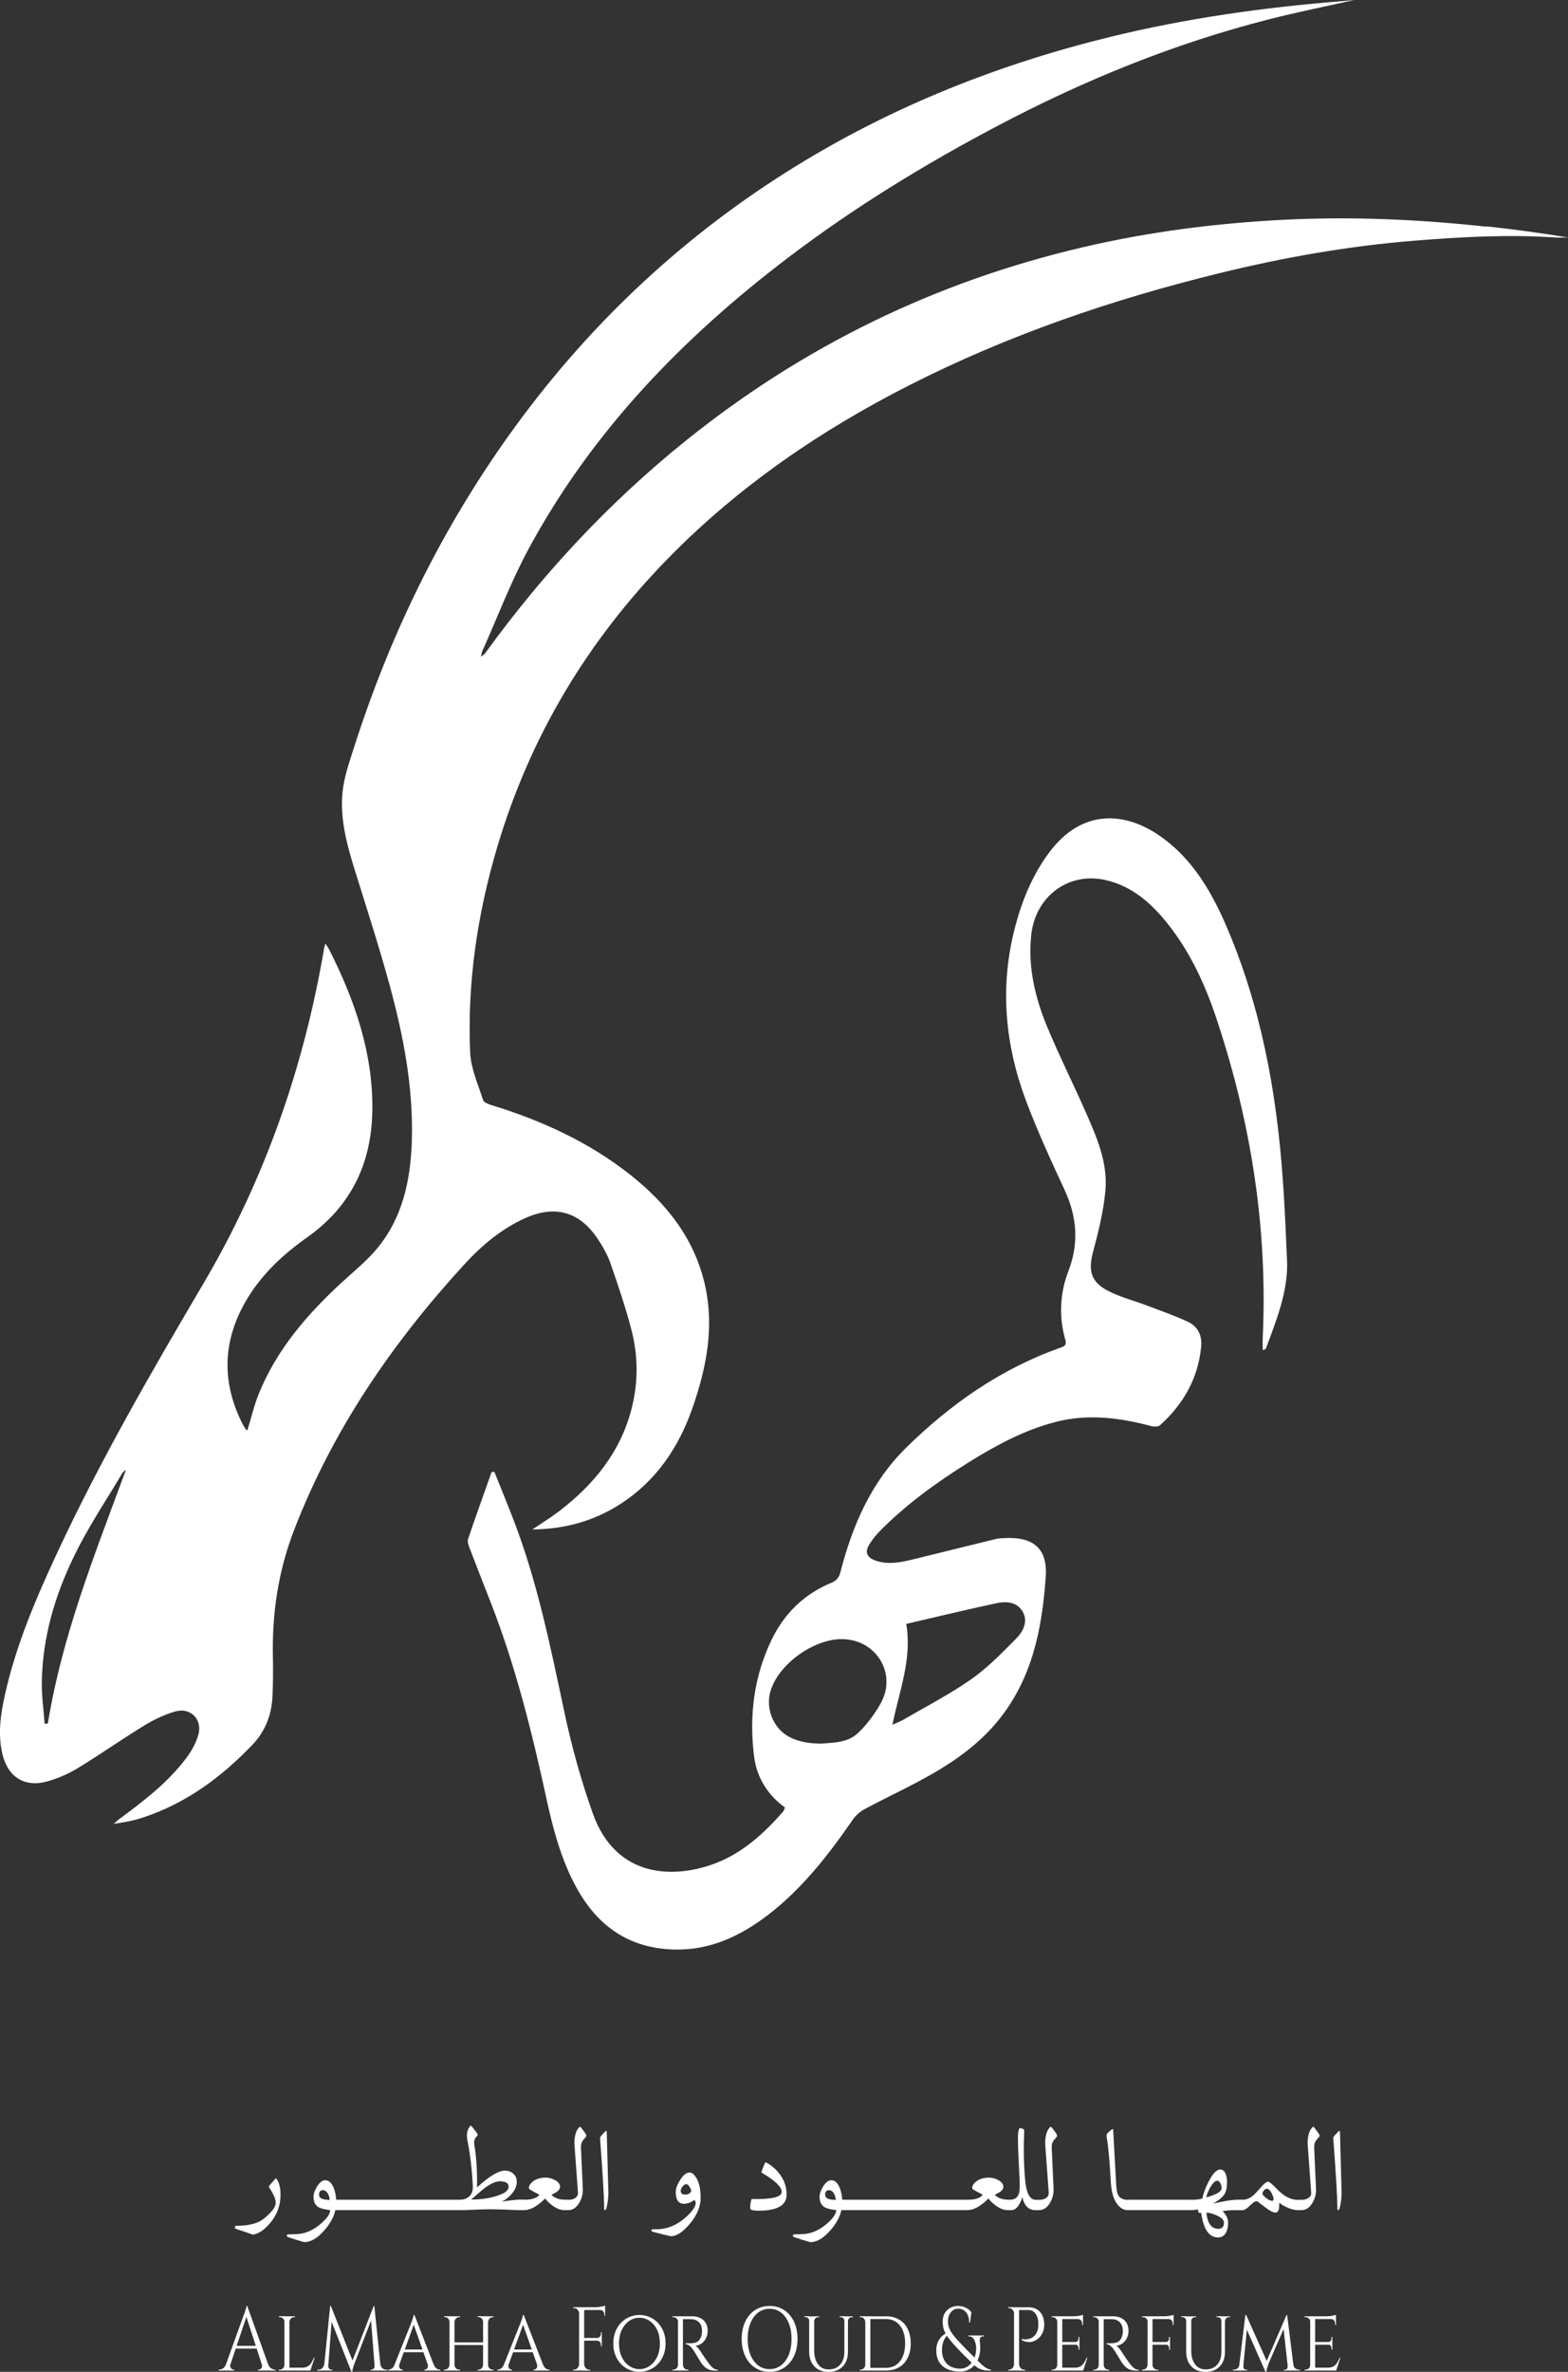 <?xml version="1.0" encoding="UTF-8"?>
<svg id="Layer_2" data-name="Layer 2" xmlns="http://www.w3.org/2000/svg" viewBox="0 0 220.46 333.4">
  <rect x="0" y="0" width="220.46" height="333.4" fill="#333333" stroke="none"/>
  <defs>
    <style>
      .cls-1 {
        fill: #fff;
      }
    </style>
  </defs>
  <g id="Layer_1-2" data-name="Layer 1">
    <g>
      <path class="cls-1" d="M209.03,31.87c-9.4-1.03-18.82-1.45-28.27-.99-9.61.47-19.12,1.68-28.49,3.87-20.66,4.82-39.26,13.86-55.79,27.15-10.8,8.68-20.16,18.72-28.27,29.93-.1.13-.26.22-.59.48.1-.42.11-.61.19-.77,2.15-4.81,4.02-9.77,6.52-14.4,8.91-16.5,21.65-29.65,36.46-40.91,9.27-7.05,19.18-13.11,29.47-18.54,12.11-6.39,24.71-11.53,37.98-14.93,4.13-1.06,8.32-1.89,12.15-2.75-.4.04-1.15.11-1.9.17-10.88.87-21.66,2.39-32.28,4.98-15.68,3.83-30.51,9.69-44.27,18.17-15.53,9.57-28.63,21.77-39.39,36.48-10.11,13.83-17.59,29-22.79,45.3-.67,2.11-1.43,4.26-1.62,6.43-.3,3.46.54,6.85,1.56,10.17,1.7,5.49,3.49,10.96,5.01,16.51,1.99,7.25,3.43,14.61,3.19,22.19-.17,5.5-1.29,10.76-4.9,15.11-1.48,1.78-3.34,3.26-5.06,4.85-4.82,4.46-9.04,9.37-11.55,15.53-.67,1.66-1.07,3.42-1.6,5.14-.07-.03-.17-.04-.2-.09-.18-.26-.36-.53-.5-.81-2.9-5.75-2.82-11.45.37-17.07,2.14-3.77,5.23-6.67,8.73-9.14,6.15-4.35,9.05-10.38,9.16-17.79.12-8.1-2.46-15.52-6.06-22.65-.13-.25-.3-.48-.54-.86-.09.33-.14.47-.17.62-2.84,16.75-8.36,32.55-17,47.21-7.27,12.34-14.44,24.74-20.5,37.73-3.02,6.48-5.83,13.04-7.39,20.05-.6,2.72-1.01,5.47-.37,8.25.78,3.36,3.21,4.86,6.5,3.87,1.47-.44,2.92-1.08,4.22-1.88,3.11-1.9,6.1-4.01,9.21-5.91,1.37-.84,2.87-1.56,4.41-2,2.15-.61,3.84,1.15,3.22,3.3-.33,1.15-.96,2.28-1.68,3.24-2.6,3.47-6.02,6.07-9.47,8.62-.19.14-.36.32-.73.64.89-.15,1.52-.22,2.13-.36.66-.14,1.31-.31,1.95-.52,6.07-1.99,11.04-5.67,15.41-10.23,1.79-1.87,2.7-4.2,2.82-6.78.08-1.82.1-3.65.06-5.47-.14-6.14.74-12.12,2.95-17.86,5.41-14.08,13.78-26.29,23.91-37.36,2.47-2.7,5.27-5.07,8.66-6.58,4.11-1.84,7.55-.9,10.07,2.82.75,1.11,1.44,2.31,1.88,3.57,1.07,3.07,2.11,6.16,2.93,9.3.98,3.74.98,7.54-.02,11.31-1.59,5.98-5.28,10.49-10.09,14.18-1.15.88-2.38,1.64-3.8,2.6,4.64-.05,8.68-1.21,12.37-3.58,5.09-3.28,8.25-8.04,10.19-13.66,1.88-5.47,3-11.04,1.76-16.83-1.42-6.66-5.36-11.67-10.57-15.79-5.81-4.59-12.42-7.61-19.45-9.77-.46-.14-1.13-.38-1.24-.73-.7-2.21-1.72-4.45-1.82-6.71-.41-9.79,1.01-19.38,3.79-28.78,4.62-15.61,12.75-29.14,24.13-40.74,9.88-10.07,21.37-17.93,33.91-24.29,13.89-7.05,28.54-12.05,43.65-15.74,8.99-2.2,18.07-3.8,27.31-4.54,6.57-.53,13.14-.89,19.73-.45.61.04,1.23,0,1.85,0-3.8-.62-7.61-1.14-11.43-1.56M6.72,242.28h0c-.15,0-.3.01-.45.02-.14-2-.43-3.99-.39-5.99.06-3.05.51-6.01,1.26-8.88.82-3.12,2.01-6.14,3.47-9.08.15-.31.3-.61.46-.91,1.1-2.12,2.34-4.18,3.6-6.22.09-.15.19-.31.28-.46.75-1.21,1.5-2.43,2.23-3.65,0-.01.02-.03.03-.04.11-.17.27-.32.49-.44h0s0,0,0,0c-1.27,3.43-2.56,6.85-3.81,10.28-3.01,8.27-5.74,16.62-7.17,25.38M180.95,177.12c-.25-6.06-.52-12.13-1.22-18.15-1.13-9.72-3.26-19.23-7.09-28.29-2.11-4.98-4.73-9.66-9.2-12.92-5.23-3.82-11.34-4.04-15.87,2-2.37,3.15-3.85,6.74-4.84,10.52-2.2,8.34-1.45,16.55,1.56,24.54,1.59,4.22,3.49,8.34,5.39,12.44,1.74,3.76,2.05,7.46.54,11.4-1.2,3.13-1.37,6.43-.43,9.7.21.73-.15.89-.69,1.08-8.36,2.95-15.45,7.92-21.7,14.06-4.88,4.8-7.55,10.91-9.23,17.47-.2.76-.53,1.2-1.27,1.51-3.83,1.59-6.63,4.31-8.42,8.03-2.5,5.19-3.16,10.7-2.46,16.37.33,2.65,1.58,4.88,3.62,6.64.24.2.5.38.73.56-.13.29-.17.46-.26.57-2.62,2.97-5.5,5.65-9.23,7.15-5.91,2.37-14.26,2.33-17.54-6.91-1.64-4.62-2.96-9.38-3.98-14.18-1.93-9.04-3.74-18.11-7.05-26.78-.9-2.36-1.86-4.69-2.8-7.03-.13,0-.26.02-.39.02-1.11,3.13-2.24,6.26-3.31,9.41-.12.35.05.85.2,1.24,1,2.63,2.04,5.25,3.06,7.88,3.45,8.87,5.73,18.06,7.75,27.33.89,4.11,1.96,8.19,3.91,11.96,2.96,5.74,7.45,9.15,14.11,9.3,4.98.11,9.19-1.86,13.03-4.78,4.9-3.73,8.61-8.52,12.07-13.53.42-.61,1.08-1.14,1.74-1.49,3.11-1.66,6.33-3.13,9.39-4.89,3.41-1.96,6.59-4.26,9.14-7.34,4.92-5.93,6.32-13.07,6.82-20.41.27-3.97-1.78-5.59-5.76-5.4-.44.02-.88.04-1.3.14-3.77.92-7.54,1.87-11.32,2.79-1.85.45-3.72.9-5.62.21-1.16-.42-1.46-1.19-.81-2.23.39-.64.86-1.24,1.38-1.78,3.77-3.85,8.11-6.98,12.67-9.82,3.85-2.39,7.84-4.54,12.27-5.66,4.48-1.14,8.9-.56,13.29.6.4.11,1.02.12,1.28-.12,3.27-2.95,5.33-6.55,5.77-11,.16-1.6-.46-2.88-1.88-3.54-1.86-.87-3.81-1.54-5.73-2.27-1.81-.69-3.73-1.17-5.44-2.05-2.49-1.28-2.85-2.88-2.13-5.57.76-2.82,1.47-5.7,1.72-8.59.35-3.99-1.29-7.62-2.86-11.19-1.74-3.95-3.69-7.82-5.34-11.81-1.69-4.1-2.71-8.36-2.23-12.88.59-5.47,5.29-8.95,10.55-7.7,3.71.88,6.37,3.27,8.66,6.15,3.18,4,5.27,8.59,6.86,13.38,4.83,14.51,7.19,29.41,6.48,44.73-.03.59,0,1.18,0,1.77.34-.04.42-.13.46-.24,1.49-4.02,3.14-8.05,2.96-12.42M127.4,228.27c4.29-.99,8.48-2.01,12.69-2.91,1.36-.29,2.86-.22,3.67,1.14.01.02.03.04.04.06.58,1.04.32,2.08-.24,2.93-.18.28-.4.53-.62.77-.68.69-1.35,1.38-2.05,2.06-1.37,1.35-2.8,2.65-4.36,3.74-1.89,1.33-3.91,2.49-5.93,3.64-1.19.67-2.38,1.33-3.56,2.02-.39.23-.82.39-1.38.64-.06.03-.12.05-.19.09,1-4.85,2.8-9.35,1.94-14.19M124.35,238.21c-.13.42-.31.83-.53,1.24-.6,1.07-1.32,2.11-2.13,3.05-.35.41-.73.8-1.12,1.16-.73.67-1.6,1-2.51,1.17-.61.12-1.24.17-1.85.21-.3.02-.6.04-.89.06-1.46-.03-2.81-.24-3.95-.75-1.25-.56-2.25-1.51-2.87-3.04-.08-.2-.15-.42-.21-.65-.18-.73-.23-1.56-.11-2.29.02-.14.05-.27.08-.4.31-1.23,1.02-2.44,1.98-3.51.11-.13.23-.25.35-.37,0,0,0,0,0,0,1.76-1.82,4.21-3.19,6.51-3.58.52-.09,1.03-.12,1.52-.1.44.02.86.08,1.27.17,3.48.81,5.52,4.26,4.47,7.63"/>
      <g>
        <g>
          <path class="cls-1" d="M32.41,332.29c-.05.17-.06.31-.02.43.04.12.1.21.18.27.08.06.17.1.26.1h.1v.13h-2.19v-.13h.1c.17,0,.34-.06.52-.18.18-.12.33-.33.44-.62h.62ZM34.76,324.14l.1.89-2.74,8.15h-.65l2.79-7.73c.08-.21.15-.39.2-.55.05-.15.1-.3.14-.45.04-.14.06-.25.06-.32h.1ZM36.3,329.75v.38h-3.41v-.38h3.41ZM34.76,324.14l3.23,9h-.93l-2.52-7.79.22-1.21ZM36.79,332.29h.89c.11.29.25.49.44.62.18.12.36.18.52.18h.09v.13h-2.45v-.13h.1c.14,0,.26-.07.37-.21.11-.14.12-.34.04-.59Z"/>
          <path class="cls-1" d="M40.02,326.4h-.02c0-.19-.07-.36-.2-.49-.12-.13-.28-.2-.46-.2h-.13v-.13h.81v.81ZM40.02,332.41l.14.81h-.95v-.13h.15c.18,0,.33-.07.45-.2.12-.14.18-.3.19-.48h.02ZM40.69,325.59v7.63h-.7v-7.63h.7ZM40.66,326.4v-.81h.81v.13h-.13c-.17,0-.33.07-.45.2-.13.13-.19.29-.19.49h-.03ZM43.63,332.82l-.02.39h-2.93v-.39h2.96ZM44.24,331.4l-.6,1.82h-1.66l.37-.39c.36,0,.66-.06.88-.18.22-.12.4-.29.54-.51.14-.22.26-.46.36-.73h.11Z"/>
          <path class="cls-1" d="M45.83,332.29v.93h-1.21v-.13h.17c.2,0,.37-.07.52-.21.15-.14.24-.34.27-.59h.24ZM46.41,324.14h.11l.22.75-.64,8.33h-.59l.91-9.08ZM46.14,332.49v.06c0,.14.04.26.13.38s.18.17.3.17h.16v.11h-.67v-.72h.08ZM46.52,324.14l3.14,7.92-.25,1.34-3.1-7.83.21-1.42ZM52.54,324.14l.09.85-2.74,7.11c-.11.29-.19.53-.25.73-.06.2-.1.39-.12.57h-.11l-.15-.8,3.28-8.45ZM52.67,332.49h.08v.72h-.67v-.11h.16c.12,0,.23-.06.31-.17.08-.11.12-.24.12-.38v-.06ZM52.63,324.14l.94,9.08h-.85l-.6-7.7.41-1.37h.1ZM53.24,332.29h.23c.04.25.13.45.28.59.15.14.32.21.51.21h.17v.13h-1.2v-.93Z"/>
          <path class="cls-1" d="M56.17,332.29c-.08.25-.07.45.03.59.1.14.22.21.35.21h.09v.13h-2.08v-.13h.09c.15,0,.31-.06.47-.18.16-.12.3-.33.41-.62h.64ZM58.27,325.41l.08.88-2.5,6.89h-.69l2.58-6.46c.08-.2.15-.38.2-.53.05-.15.1-.29.15-.44.04-.14.07-.26.08-.34h.1ZM59.56,330.26v.38h-2.89v-.38h2.89ZM58.27,325.41l3,7.73h-.86l-2.32-6.6.19-1.13ZM60.12,332.29h.83c.11.29.24.49.4.62.16.12.31.18.46.18h.09v.13h-2.24v-.13h.09c.12,0,.24-.07.34-.21.1-.14.11-.34.03-.59Z"/>
          <path class="cls-1" d="M63.23,326.4h-.03c0-.19-.07-.36-.19-.49-.12-.13-.27-.2-.44-.2h-.13v-.13h.8v.81ZM63.23,332.41v.81h-.8v-.13h.13c.17,0,.32-.07.44-.2.12-.14.18-.3.19-.48h.03ZM63.9,325.59v7.63h-.7v-7.63h.7ZM68.03,329.26v.38h-4.25v-.38h4.25ZM63.87,326.4v-.81h.8v.13h-.13c-.17,0-.32.07-.45.2-.12.13-.19.29-.19.49h-.03ZM63.87,332.41h.03c0,.19.06.35.19.48.12.14.27.2.45.2h.13v.13h-.8v-.81ZM67.96,326.4h-.03c0-.19-.07-.36-.19-.49-.12-.13-.27-.2-.44-.2h-.13v-.13h.8v.81ZM67.96,332.41v.81h-.8v-.13h.13c.17,0,.32-.07.44-.2.12-.14.18-.3.19-.48h.03ZM68.62,325.59v7.63h-.7v-7.63h.7ZM68.59,326.4v-.81h.8v.13h-.13c-.17,0-.32.07-.44.2-.12.13-.18.29-.19.49h-.03ZM68.59,332.41h.03c0,.19.07.35.19.48.12.14.27.2.44.2h.13v.13h-.8v-.81Z"/>
          <path class="cls-1" d="M71.53,332.29c-.08.25-.07.45.03.59.1.14.22.21.35.21h.09v.13h-2.08v-.13h.09c.15,0,.31-.06.47-.18.16-.12.3-.33.41-.62h.64ZM73.64,325.41l.08.88-2.5,6.89h-.69l2.58-6.46c.08-.2.15-.38.2-.53.05-.15.1-.29.15-.44.04-.14.07-.26.08-.34h.1ZM74.93,330.26v.38h-2.89v-.38h2.89ZM73.64,325.41l3,7.73h-.86l-2.32-6.6.19-1.13ZM75.48,332.29h.83c.11.29.24.49.4.62.16.12.31.18.46.18h.09v.13h-2.24v-.13h.09c.12,0,.24-.07.34-.21.1-.14.11-.34.03-.59Z"/>
          <path class="cls-1" d="M81.46,325.25h-.03c0-.22-.07-.41-.21-.57-.14-.16-.3-.24-.49-.24h-.13v-.13s.86,0,.86,0v.93ZM81.46,332.29v.93h-.87v-.13h.14c.19,0,.35-.08.49-.24.13-.16.21-.35.21-.57h.03ZM82.13,324.32v8.9h-.71v-8.9h.71ZM85.08,324.32v.39h-2.98v-.39h2.98ZM84.61,328.64v.38h-2.51v-.38h2.51ZM82.1,332.29h.03c0,.22.08.41.21.57.13.16.3.24.49.24h.14v.13h-.87v-.93ZM85.08,324.09v.37l-1.33-.14c.16,0,.33-.01.51-.04.18-.03.34-.06.5-.09.15-.03.26-.07.33-.1ZM84.61,327.83v.84h-.63v-.03c.15,0,.27-.07.37-.2.1-.12.15-.27.15-.44v-.18h.11ZM84.61,329v.84h-.11v-.19c0-.17-.05-.32-.15-.44-.1-.12-.23-.18-.37-.18v-.03h.63ZM85.08,324.68v.85h-.11v-.19c0-.17-.05-.32-.16-.44s-.23-.18-.38-.18v-.04h.64Z"/>
          <path class="cls-1" d="M89.9,325.41c.51,0,.99.1,1.43.29.45.19.84.46,1.18.82.34.36.6.78.79,1.27.19.49.28,1.03.28,1.62s-.09,1.13-.28,1.62c-.19.49-.45.91-.79,1.26-.34.36-.73.63-1.18.82-.45.19-.93.29-1.43.29s-.99-.1-1.43-.29c-.44-.19-.83-.46-1.17-.82-.34-.36-.6-.78-.79-1.26-.19-.49-.28-1.03-.28-1.62s.09-1.13.28-1.62.45-.91.79-1.27c.34-.36.73-.63,1.17-.82.44-.19.92-.29,1.43-.29ZM89.9,333.02c.54,0,1.03-.15,1.46-.46s.78-.73,1.04-1.27c.25-.54.38-1.17.38-1.88s-.13-1.35-.38-1.89c-.25-.54-.6-.96-1.04-1.26-.44-.31-.92-.46-1.46-.46s-1.01.15-1.45.46c-.44.3-.78.73-1.04,1.26-.25.54-.38,1.17-.38,1.89s.13,1.34.38,1.88c.25.54.6.97,1.04,1.27s.92.46,1.45.46Z"/>
          <path class="cls-1" d="M95.35,326.39h-.02c0-.19-.07-.36-.19-.48-.12-.13-.26-.19-.44-.19h-.15v-.13h.93l-.13.8ZM95.35,332.41l.13.81h-.93v-.13h.15c.17,0,.32-.07.44-.2.12-.14.18-.3.19-.48h.02ZM96.02,325.59v7.63h-.7v-7.63h.7ZM95.99,332.41h.03c0,.19.07.35.19.48.12.14.26.2.44.2h.14v.13s-.93,0-.93,0l.13-.81ZM97.29,325.59c.34,0,.65.05.92.14.27.09.51.23.7.41.19.18.34.39.44.65.1.25.15.54.15.86,0,.36-.07.69-.22.99s-.35.56-.61.75c-.26.2-.55.31-.88.36.12.06.27.19.43.39.16.2.3.4.42.6.19.3.36.55.51.77.15.22.3.42.44.62.15.2.29.36.42.51.13.14.27.26.41.34.15.08.32.12.52.12v.13h-.34c-.4,0-.73-.06-.99-.18-.26-.12-.47-.26-.63-.44-.16-.17-.3-.34-.41-.5-.03-.04-.1-.15-.2-.32-.11-.17-.22-.36-.34-.57-.12-.2-.24-.39-.34-.55-.1-.17-.16-.26-.19-.3-.15-.22-.31-.42-.5-.59-.19-.17-.39-.26-.6-.26v-.13c.23,0,.44,0,.62,0,.2,0,.41-.03.61-.06.2-.03.39-.12.57-.27.18-.15.32-.41.42-.76.03-.09.05-.2.07-.33.01-.13.02-.26.01-.39,0-.24-.05-.45-.11-.64-.07-.19-.17-.35-.29-.48-.13-.14-.28-.24-.45-.32-.17-.08-.37-.12-.59-.13-.34-.02-.64-.02-.89-.01-.25,0-.38,0-.38,0s0-.04-.03-.11c-.02-.06-.05-.16-.08-.29h1.41Z"/>
          <path class="cls-1" d="M108.2,324.14c.78,0,1.46.19,2.05.58.59.39,1.05.93,1.38,1.62.33.7.5,1.5.5,2.43s-.17,1.73-.5,2.43c-.33.7-.79,1.24-1.38,1.62-.59.39-1.27.58-2.05.58s-1.45-.19-2.04-.58-1.05-.93-1.38-1.62c-.33-.69-.5-1.5-.5-2.43s.17-1.73.5-2.43.79-1.24,1.38-1.62,1.27-.58,2.04-.58ZM108.2,333.02c.62,0,1.16-.18,1.62-.53.46-.36.82-.85,1.08-1.49s.39-1.38.39-2.22-.13-1.59-.39-2.22c-.26-.64-.62-1.13-1.08-1.49-.46-.36-1-.53-1.62-.53s-1.15.18-1.61.53c-.46.36-.82.85-1.08,1.49-.26.64-.39,1.38-.39,2.22s.13,1.59.39,2.22c.26.64.62,1.13,1.08,1.49.46.36,1,.53,1.61.53Z"/>
          <path class="cls-1" d="M113.81,325.59v.67h-.02c0-.15-.06-.28-.16-.39-.1-.11-.22-.16-.37-.16h-.16v-.13h.71ZM114.48,325.59v4.81c0,.82.18,1.47.54,1.95.36.48.85.71,1.48.71.69,0,1.23-.22,1.63-.67.4-.45.59-1.06.59-1.84v-4.95h.5v4.95c0,.88-.24,1.58-.73,2.09-.48.51-1.15.77-1.99.77s-1.5-.25-1.99-.76c-.49-.51-.74-1.2-.74-2.08v-4.96h.7ZM115.17,325.59v.13h-.16c-.14,0-.26.05-.37.16s-.16.24-.16.39h-.02v-.67h.71ZM118.75,325.59v.67h-.02c0-.15-.05-.28-.15-.39-.1-.11-.23-.16-.37-.16h-.16v-.13h.71ZM119.91,325.59v.13h-.16c-.14,0-.26.05-.36.16s-.16.24-.16.39h-.02v-.67h.71Z"/>
          <path class="cls-1" d="M121.68,326.42h-.02c0-.2-.07-.37-.19-.5-.12-.13-.27-.2-.44-.2h-.13v-.13h.79v.83ZM121.68,332.39v.83h-.79v-.13h.14c.17,0,.32-.07.44-.21.12-.14.18-.3.19-.49h.02ZM122.37,325.59v7.63h-.71v-7.63h.71ZM124.54,325.59c.72,0,1.34.15,1.87.46.52.3.93.74,1.21,1.32s.43,1.25.43,2.04-.14,1.47-.43,2.03c-.28.57-.69,1.01-1.21,1.32-.52.31-1.15.46-1.87.46h-2.32l-.02-.38h2.34c.84,0,1.51-.31,1.99-.92.48-.61.73-1.45.73-2.51s-.24-1.9-.73-2.51c-.48-.61-1.15-.92-1.99-.92h-2.45v-.38h2.45Z"/>
          <path class="cls-1" d="M137.74,329.04c.08.47.1.91.07,1.34-.04.42-.13.82-.27,1.18-.14.36-.33.68-.58.95-.24.27-.53.48-.87.63-.33.15-.71.22-1.12.22s-.81-.04-1.16-.13-.66-.21-.93-.38-.5-.37-.68-.61-.33-.52-.42-.83-.14-.65-.14-1.04c0-.25.02-.47.07-.68.05-.21.11-.4.2-.58.09-.18.19-.34.31-.48.12-.14.25-.27.4-.39.15-.12.3-.22.47-.3l.15.28c-.15.14-.27.29-.37.45s-.19.34-.25.52-.11.37-.14.57-.04.4-.04.6c0,.38.06.73.17,1.05.11.32.28.59.49.82.21.23.48.41.8.53.32.13.68.19,1.09.19.37,0,.7-.09.99-.26.29-.17.53-.4.72-.69.19-.28.34-.6.43-.95s.13-.7.12-1.05c-.01-.35-.09-.68-.22-.99-.07-.17-.17-.31-.28-.42-.11-.11-.26-.17-.43-.17h-.16v-.13h2.17v.13h-.16c-.16,0-.27.06-.34.17s-.09.25-.06.42ZM134.73,324.14c.25,0,.49.04.72.11.23.08.45.18.64.31s.36.29.49.48l-.2,1.44h-.11c0-.41-.07-.76-.2-1.05-.13-.29-.31-.52-.54-.67-.23-.16-.5-.24-.81-.24-.41,0-.76.17-1.03.51-.27.34-.41.77-.41,1.28s.15,1.03.45,1.49.73.98,1.29,1.56c.16.16.34.35.53.55.19.21.41.44.67.69s.53.53.85.84c.23.22.47.45.71.7.24.25.49.46.75.64.26.18.52.28.8.31v.13c-.14,0-.34,0-.59-.01-.26,0-.54-.07-.86-.18-.31-.11-.63-.31-.94-.61-.28-.26-.53-.51-.76-.73-.23-.22-.44-.43-.63-.62-.19-.19-.37-.37-.54-.55-.17-.17-.33-.34-.49-.51-.42-.46-.78-.87-1.07-1.24-.29-.37-.52-.75-.68-1.13-.16-.39-.23-.82-.23-1.32,0-.31.05-.6.15-.86.1-.26.25-.49.44-.69s.42-.35.69-.46.57-.17.91-.17Z"/>
          <path class="cls-1" d="M142.61,325.25h-.03c0-.22-.07-.41-.21-.57-.14-.16-.3-.24-.49-.24h-.13v-.13s.86,0,.86,0v.93ZM142.61,332.29v.93h-.87v-.13h.14c.19,0,.35-.08.49-.24.13-.16.21-.35.21-.57h.03ZM143.28,324.32v8.9h-.71v-8.9h.71ZM144.58,324.32c.47,0,.87.1,1.2.29s.59.48.77.85c.18.37.27.81.27,1.32,0,.39-.07.74-.2,1.05-.13.31-.31.57-.52.78-.22.21-.47.37-.74.48-.28.11-.56.15-.86.12-.29-.03-.58-.12-.86-.29v-.13c.25.04.47.06.66.04.19-.01.4-.06.61-.14.21-.08.41-.22.6-.43s.33-.49.42-.85c.02-.09.04-.21.05-.35.01-.14.02-.28.01-.41,0-.58-.14-1.06-.39-1.41-.25-.36-.61-.53-1.08-.53h-1.29c-.04-.13-.07-.25-.11-.38h1.44ZM143.25,332.29h.03c0,.22.08.41.21.57s.3.24.49.24h.14v.13h-.87v-.93Z"/>
          <path class="cls-1" d="M148.67,326.39h-.02c0-.19-.07-.36-.19-.48s-.27-.19-.45-.19h-.15v-.13h.95l-.14.8ZM148.67,332.41l.14.81h-.95v-.13h.15c.18,0,.33-.07.45-.2.12-.14.18-.3.19-.48h.02ZM149.35,325.59v7.63h-.7v-7.63h.7ZM152.27,325.59v.39h-2.94v-.39h2.94ZM151.77,329.21v.38h-2.44v-.38h2.44ZM152.28,332.82l-.02.39h-2.93v-.39h2.96ZM152.89,331.4l-.6,1.82h-1.66l.37-.39c.36,0,.66-.06.88-.18.22-.12.4-.29.54-.51.14-.22.26-.46.36-.73h.11ZM152.27,325.39v.33l-1.24-.13c.23,0,.47-.02.72-.07.25-.05.43-.09.52-.13ZM151.77,328.51v.72h-.57v-.03c.15,0,.27-.05.34-.16s.11-.23.11-.38v-.17h.12ZM151.77,329.57v.72h-.12v-.17c0-.14-.04-.27-.11-.38s-.19-.16-.34-.16v-.03h.57ZM152.27,325.95v.88h-.12v-.19c0-.18-.05-.33-.15-.46-.1-.13-.23-.19-.4-.19v-.04h.67Z"/>
          <path class="cls-1" d="M154.52,326.39h-.02c0-.19-.07-.36-.19-.48s-.26-.19-.44-.19h-.15v-.13h.93l-.13.8ZM154.52,332.41l.13.81h-.93v-.13h.15c.17,0,.32-.07.44-.2.12-.14.18-.3.19-.48h.02ZM155.18,325.59v7.63h-.7v-7.63h.7ZM155.15,332.41h.03c0,.19.07.35.19.48.12.14.26.2.44.2h.14v.13s-.93,0-.93,0l.13-.81ZM156.46,325.59c.34,0,.65.05.92.14.27.09.51.23.7.41.19.18.34.39.44.65s.15.54.15.86c0,.36-.07.69-.22.99s-.35.56-.61.75-.55.31-.88.36c.12.06.27.19.43.39.16.2.3.4.42.6.19.3.36.55.51.77.15.22.3.42.44.62.15.2.29.36.42.51.13.14.27.26.41.34.15.08.32.12.52.12v.13h-.34c-.4,0-.73-.06-.99-.18-.26-.12-.47-.26-.63-.44-.16-.17-.3-.34-.41-.5-.03-.04-.1-.15-.2-.32-.11-.17-.22-.36-.34-.57s-.24-.39-.34-.55-.16-.26-.19-.3c-.15-.22-.31-.42-.5-.59-.19-.17-.39-.26-.6-.26v-.13c.23,0,.44,0,.62,0,.2,0,.41-.03.61-.06.2-.03.39-.12.57-.27s.32-.41.42-.76c.03-.09.05-.2.07-.33.01-.13.02-.26.01-.39,0-.24-.05-.45-.11-.64s-.17-.35-.29-.48c-.13-.14-.28-.24-.45-.32-.17-.08-.37-.12-.59-.13-.34-.02-.64-.02-.89-.01-.25,0-.38,0-.38,0s0-.04-.03-.11c-.02-.06-.05-.16-.08-.29h1.41Z"/>
          <path class="cls-1" d="M161.38,326.39h-.02c0-.19-.07-.36-.19-.48-.12-.13-.27-.19-.45-.19h-.15v-.13h.96l-.14.8ZM161.38,332.41l.14.81h-.96v-.13h.15c.18,0,.33-.07.45-.2.12-.14.18-.3.19-.48h.02ZM162.04,325.59v7.63h-.69v-7.63h.69ZM162.02,332.41h.02c0,.19.07.35.19.48.12.14.27.2.45.2h.15v.13h-.96l.14-.81ZM165.01,325.59v.39h-2.99v-.39h2.99ZM164.5,329.21v.38h-2.48v-.38h2.48ZM165.01,325.39v.33l-1.25-.13c.15,0,.31-.01.48-.03s.32-.05.46-.08c.14-.03.25-.06.31-.09ZM164.5,328.51v.72h-.57v-.03c.16,0,.27-.05.34-.16.07-.11.1-.23.1-.38v-.17h.12ZM164.5,329.57v.72h-.12v-.17c0-.14-.03-.27-.1-.38-.07-.11-.18-.16-.34-.16v-.03h.57ZM165.01,325.95v.88h-.12v-.19c0-.18-.05-.33-.15-.46-.1-.13-.23-.19-.4-.19v-.04h.67Z"/>
          <path class="cls-1" d="M166.81,325.59v.67h-.02c0-.15-.06-.28-.16-.39-.1-.11-.22-.16-.37-.16h-.16v-.13h.71ZM167.49,325.59v4.81c0,.82.18,1.47.54,1.95.36.48.85.71,1.48.71.69,0,1.23-.22,1.63-.67.4-.45.59-1.06.59-1.84v-4.95h.5v4.95c0,.88-.24,1.58-.73,2.09-.48.51-1.15.77-1.99.77s-1.5-.25-1.99-.76c-.49-.51-.74-1.2-.74-2.08v-4.96h.7ZM168.17,325.59v.13h-.16c-.14,0-.26.05-.37.16s-.16.24-.16.39h-.02v-.67h.71ZM171.75,325.59v.67h-.02c0-.15-.05-.28-.15-.39-.1-.11-.23-.16-.37-.16h-.16v-.13h.71ZM172.92,325.59v.13h-.16c-.14,0-.26.05-.36.16s-.16.24-.16.39h-.02v-.67h.71Z"/>
          <path class="cls-1" d="M174.48,332.37v.85h-1.13v-.13h.16c.19,0,.35-.06.5-.19.14-.13.22-.31.25-.53h.23ZM175.1,325.41h.11l.22.75-.68,7.06h-.6l.95-7.81ZM174.8,332.56c0,.13.02.25.08.36s.17.18.33.18h.15v.11h-.62v-.66h.07ZM175.21,325.41l2.97,6.65-.25,1.34-2.92-6.59.21-1.4ZM180.87,325.41l.1.83-2.55,5.86c-.11.29-.19.53-.25.73-.06.2-.1.39-.13.57h-.11l-.15-.8,3.1-7.18ZM180.97,325.41l.98,7.81h-.83l-.71-6.39.46-1.41h.1ZM181.04,332.56h.08v.66h-.63v-.11h.16c.17,0,.28-.07.33-.19.05-.12.07-.24.06-.36ZM181.62,332.37h.22c.03.23.12.41.26.53s.31.19.49.19h.16v.13h-1.13v-.85Z"/>
          <path class="cls-1" d="M184.24,326.39h-.02c0-.19-.07-.36-.19-.48s-.27-.19-.45-.19h-.15v-.13h.95l-.14.8ZM184.24,332.41l.14.81h-.95v-.13h.15c.18,0,.33-.07.45-.2.12-.14.18-.3.19-.48h.02ZM184.91,325.59v7.63h-.7v-7.63h.7ZM187.84,325.59v.39h-2.94v-.39h2.94ZM187.33,329.21v.38h-2.44v-.38h2.44ZM187.85,332.82l-.02.39h-2.93v-.39h2.96ZM188.46,331.4l-.6,1.82h-1.66l.37-.39c.36,0,.66-.06.88-.18.22-.12.4-.29.54-.51.14-.22.26-.46.36-.73h.11ZM187.84,325.39v.33l-1.24-.13c.23,0,.47-.02.72-.07.25-.05.43-.09.52-.13ZM187.33,328.51v.72h-.57v-.03c.15,0,.27-.05.34-.16s.11-.23.11-.38v-.17h.12ZM187.33,329.57v.72h-.12v-.17c0-.14-.04-.27-.11-.38s-.19-.16-.34-.16v-.03h.57ZM187.84,325.95v.88h-.12v-.19c0-.18-.05-.33-.15-.46-.1-.13-.23-.19-.4-.19v-.04h.67Z"/>
        </g>
        <path class="cls-1" d="M38.88,306.26c.37.54.56,1.28.56,2.24,0,1.49-.48,2.82-1.45,3.98-.82.98-1.63,1.52-2.44,1.63-.71-.25-1.47-.51-2.3-.78-.16-.05-.24-.13-.24-.24,0-.15.11-.22.32-.22,1.18,0,2.16-.17,2.95-.51.46-.19.97-.57,1.53-1.12.64-.63.96-1.16.96-1.61,0-.49-.31-1.22-.94-2.17-.05-.07-.03-.16.06-.26.15-.17.43-.48.82-.94.07-.06.12-.06.16,0h0ZM48.45,310.67h-1.31c-.19.95-.72,1.92-1.58,2.89-.95,1.07-1.87,1.61-2.78,1.61-.73-.2-1.48-.43-2.23-.69-.15-.05-.23-.13-.23-.22,0-.13.11-.19.32-.19.78,0,1.34-.03,1.68-.09,1.16-.2,2.25-.82,3.27-1.85.56-.56.83-1.05.83-1.46-.79-.1-1.33-.23-1.63-.41-.47-.28-.71-.77-.71-1.47,0-.42.17-.9.5-1.44.36-.58.74-.88,1.15-.88.5,0,.9.36,1.19,1.09.2.5.31,1.05.34,1.65h1.18v1.45ZM44.86,308.54c0,.46.5.69,1.5.69-.03-.32-.11-.62-.26-.88-.18-.32-.42-.48-.71-.48-.36,0-.54.22-.54.67h0ZM56.67,310.67h-8.82v-1.46h8.82v1.46ZM64.89,310.67h-8.82v-1.46h8.82v1.46ZM73.71,310.67h-.73c-.18,0-.77-.02-1.79-.07-.84-.03-1.65-.05-2.42-.05-.41,0-1.11.02-2.12.06-.84.04-1.42.06-1.73.06h-.65v-1.46h.32c.6,0,1.06-.16,1.41-.49.34-.33.5-.78.48-1.37-.11-2.3-.35-4.4-.73-6.31-.07-.33-.1-.62-.1-.88,0-.47.14-.9.41-1.27.08-.12.18-.11.27,0l.76.99c.1.14.09.28-.04.4-.26.25-.39.55-.39.92,0,.1,0,.21.03.32.28,1.53.41,3.52.38,5.96,1.7-1.57,3.01-2.36,3.93-2.36.46,0,.85.14,1.17.43.32.29.49.66.49,1.11,0,.65-.28,1.27-.84,1.87-.39.42-.8.73-1.26.94,1.28-.19,2.13-.28,2.55-.28h.59v1.46ZM70.43,308.46c.72-.29,1.08-.66,1.08-1.09,0-.5-.41-.75-1.24-.75-.58,0-1.29.32-2.15.96-.13.1-.76.63-1.87,1.6,1.56.01,2.96-.23,4.18-.72h0ZM79.93,310.67h-.59c-.52,0-1.07-.21-1.65-.63-.43-.31-.78-.65-1.04-1.01-1.09,1.09-2.06,1.63-2.91,1.63h-.62v-1.45h.61c1.05,0,1.75-.23,2.11-.69-.07-.05-.35-.21-.85-.47-.42-.21-.63-.37-.63-.47,0-.33.18-.63.55-.93.46-.36,1.07-.55,1.84-.55.41,0,.83.11,1.25.33.49.26.74.57.74.94,0,.27-.14.51-.43.72-.09.05-.34.19-.78.44.5.45,1.1.67,1.82.67h.6v1.45ZM81.71,299.08c.35.44.58.77.69.98.06.12.05.22-.03.32-.2.24-.34.41-.44.52-.18.27-.26.57-.25.9l.26,5.89c.03.67-.13,1.31-.48,1.92-.41.71-.93,1.06-1.57,1.06h-.56v-1.45h.63c.35,0,.65-.08.9-.24.29-.19.43-.45.4-.79l-.47-6.45c-.02-.18-.03-.32-.03-.45,0-.94.18-1.64.53-2.1.12-.16.21-.24.25-.24s.09.05.17.14h0ZM85.53,308.45c0,.28-.03.69-.12,1.23-.1.67-.23,1-.37,1-.07,0-.1-.15-.1-.45,0-1.31-.19-4.56-.58-9.74,0-.08.23-.37.72-.87.14-.15.22-.11.23.12l.23,8.71ZM97.94,306.18c.38.67.57,1.61.57,2.79s-.52,2.46-1.56,3.67c-.97,1.14-1.84,1.7-2.62,1.7-.83-.18-1.67-.39-2.53-.62-.14-.04-.21-.1-.21-.19,0-.12.11-.18.32-.17.12,0,.25,0,.4,0,1.64,0,3.16-.7,4.55-2.1.63-.64.95-1.17.95-1.59,0-.17-.06-.31-.18-.42-.52.35-1,.53-1.45.53-.78,0-1.17-.55-1.17-1.64,0-.49.2-1.05.61-1.7.44-.71.9-1.06,1.35-1.06.33,0,.65.27.95.8h0ZM96.3,308.49c.43,0,.72-.16.89-.47-.02-.19-.09-.39-.23-.61-.15-.26-.31-.39-.47-.39s-.34.11-.52.33c-.17.22-.26.42-.26.58,0,.37.19.55.58.55h0ZM109.36,305.29c.82.93,1.24,2,1.24,3.19,0,1.51-1.31,2.27-3.92,2.27-.41,0-.75-.04-1.02-.11-.12-.03-.18-.14-.18-.33,0-.49.07-.89.2-1.2,2.82.06,4.23-.27,4.23-1.01,0-.69-.93-1.59-2.8-2.68-.06-.03-.06-.12,0-.27.14-.39.29-.75.44-1.09.05-.1.1-.13.18-.09.6.32,1.15.76,1.64,1.31h0ZM119.61,310.67h-1.32c-.19.95-.72,1.92-1.58,2.89-.95,1.07-1.87,1.61-2.78,1.61-.73-.2-1.48-.43-2.23-.69-.15-.05-.23-.13-.23-.22,0-.13.11-.19.32-.19.78,0,1.34-.03,1.68-.09,1.16-.2,2.25-.82,3.27-1.85.56-.56.83-1.05.83-1.46-.79-.1-1.33-.23-1.63-.41-.47-.28-.71-.77-.71-1.47,0-.42.17-.9.5-1.44.36-.58.74-.88,1.15-.88.5,0,.9.36,1.19,1.09.2.5.31,1.05.34,1.65h1.18v1.45ZM116.02,308.54c0,.46.5.69,1.5.69-.03-.32-.11-.62-.26-.88-.18-.32-.42-.48-.71-.48-.36,0-.54.22-.54.67h0ZM127.82,310.67h-8.82v-1.46h8.82v1.46ZM136.04,310.67h-8.82v-1.46h8.82v1.46ZM142.26,310.67h-.59c-.52,0-1.07-.21-1.65-.63-.43-.31-.78-.65-1.04-1.01-1.09,1.09-2.06,1.63-2.91,1.63h-.62v-1.45h.61c1.05,0,1.75-.23,2.11-.69-.07-.05-.35-.21-.85-.47-.42-.21-.63-.37-.63-.47,0-.33.18-.63.55-.93.46-.36,1.07-.55,1.84-.55.41,0,.83.11,1.25.33.49.26.74.57.74.94,0,.27-.14.51-.43.72-.09.05-.34.19-.78.44.5.45,1.1.67,1.82.67h.6v1.45ZM146.11,310.67h-.54c-.95,0-1.56-.62-1.84-1.85-.1.41-.26.8-.5,1.15-.3.46-.62.69-.96.69h-.61v-1.45h.33c.89,0,1.35-.54,1.38-1.61.02-.57-.02-1.69-.12-3.34-.09-1.68-.13-2.88-.13-3.6,0-1.01.11-1.52.32-1.52.1,0,.22.03.34.09.16.07.23.15.22.24-.1,2.51-.06,4.82.13,6.93.16,1.88.66,2.82,1.49,2.82h.48v1.45ZM147.9,299.08c.35.44.58.77.69.98.06.12.05.22-.03.32-.2.24-.34.41-.44.52-.18.27-.26.57-.25.9l.26,5.89c.03.67-.13,1.31-.48,1.92-.41.71-.93,1.06-1.57,1.06h-.56v-1.45h.63c.35,0,.65-.08.9-.24.29-.19.43-.45.4-.79l-.47-6.45c-.02-.18-.03-.32-.03-.45,0-.94.18-1.64.53-2.1.12-.16.21-.24.25-.24s.09.05.17.14h0ZM159.17,310.67h-.6c-.52,0-.99-.24-1.39-.71-.58-.68-.92-1.77-1-3.25-.17-3.04-.36-5.13-.58-6.27-.05-.25,0-.47.16-.64.18-.16.37-.31.55-.47.12-.1.19-.08.2.08l.43,7.71c.04.69.13,1.18.28,1.45.25.44.72.66,1.41.66h.54v1.45ZM167.37,310.67h-8.82v-1.46h8.82v1.46ZM174.78,310.67h-.76c-.98,0-1.69.05-2.14.15.52.46.79,1.01.79,1.64,0,.54-.1,1-.29,1.36-.24.46-.62.69-1.12.69-1.27,0-2.06-1.15-2.37-3.44-.2,0-.33-.03-.38-.1-.05-.06-.07-.2-.07-.41-.29.07-.65.11-1.07.11h-.59v-1.45h.68c.71,0,1.25-.06,1.6-.19.12-.69.42-1.49.88-2.39.58-1.12,1.12-1.68,1.64-1.68.33,0,.58.21.75.63.12.31.19.66.19,1.05,0,.8-.12,1.39-.35,1.77-.29.46-.83.91-1.62,1.33.06,0,.58-.11,1.56-.31.77-.15,1.49-.23,2.17-.23h.52v1.45ZM170.96,308.4c.54-.27.8-.54.8-.82,0-.2-.05-.41-.15-.63-.12-.27-.28-.41-.46-.41-.31,0-.63.31-.98.92-.27.48-.46.95-.58,1.41.49-.11.95-.27,1.36-.48h0ZM171.28,313.3c.54,0,.81-.29.81-.88,0-.36-.33-.69-.99-.99-.54-.25-1.04-.39-1.48-.42.15,1.52.7,2.29,1.66,2.29h0ZM183,310.67h-.58c-.37,0-.81-.11-1.34-.33-.53-.22-.93-.46-1.2-.72-.02.29-.04.57-.06.86-.07.35-.24.53-.5.53-.31,0-.76-.22-1.35-.67-.21-.16-.58-.45-1.12-.86-.14-.1-.33-.07-.59.09-.08.07-.32.28-.74.66-.33.3-.59.45-.76.45h-.61v-1.45h.42c.63,0,1.21-.24,1.74-.71.12-.11.49-.51,1.1-1.2.38-.43.67-.64.87-.64.16,0,.42.19.79.56.55.56.94.93,1.16,1.1.75.6,1.52.9,2.32.9h.45v1.45ZM178.89,309.36c.11,0,.17-.09.17-.27s-.09-.46-.27-.81c-.22-.41-.44-.61-.68-.61-.15,0-.29.08-.41.23-.12.15-.19.31-.19.46,0,.08.02.14.06.18.5.54.94.82,1.32.82h0ZM184.8,299.08c.35.44.58.77.69.98.06.12.05.22-.03.32-.2.24-.34.41-.44.52-.18.27-.26.57-.25.9l.26,5.89c.03.67-.13,1.31-.48,1.92-.41.71-.93,1.06-1.57,1.06h-.56v-1.45h.63c.35,0,.65-.08.9-.24.29-.19.43-.45.4-.79l-.47-6.45c-.02-.18-.03-.32-.03-.45,0-.94.18-1.64.53-2.1.12-.16.21-.24.25-.24s.09.05.17.14h0ZM188.62,308.45c0,.28-.03.69-.12,1.23-.1.67-.23,1-.37,1-.07,0-.1-.15-.1-.45,0-1.31-.19-4.56-.58-9.74,0-.08.23-.37.72-.87.14-.15.22-.11.23.12l.23,8.71Z"/>
      </g>
    </g>
  </g>
</svg>